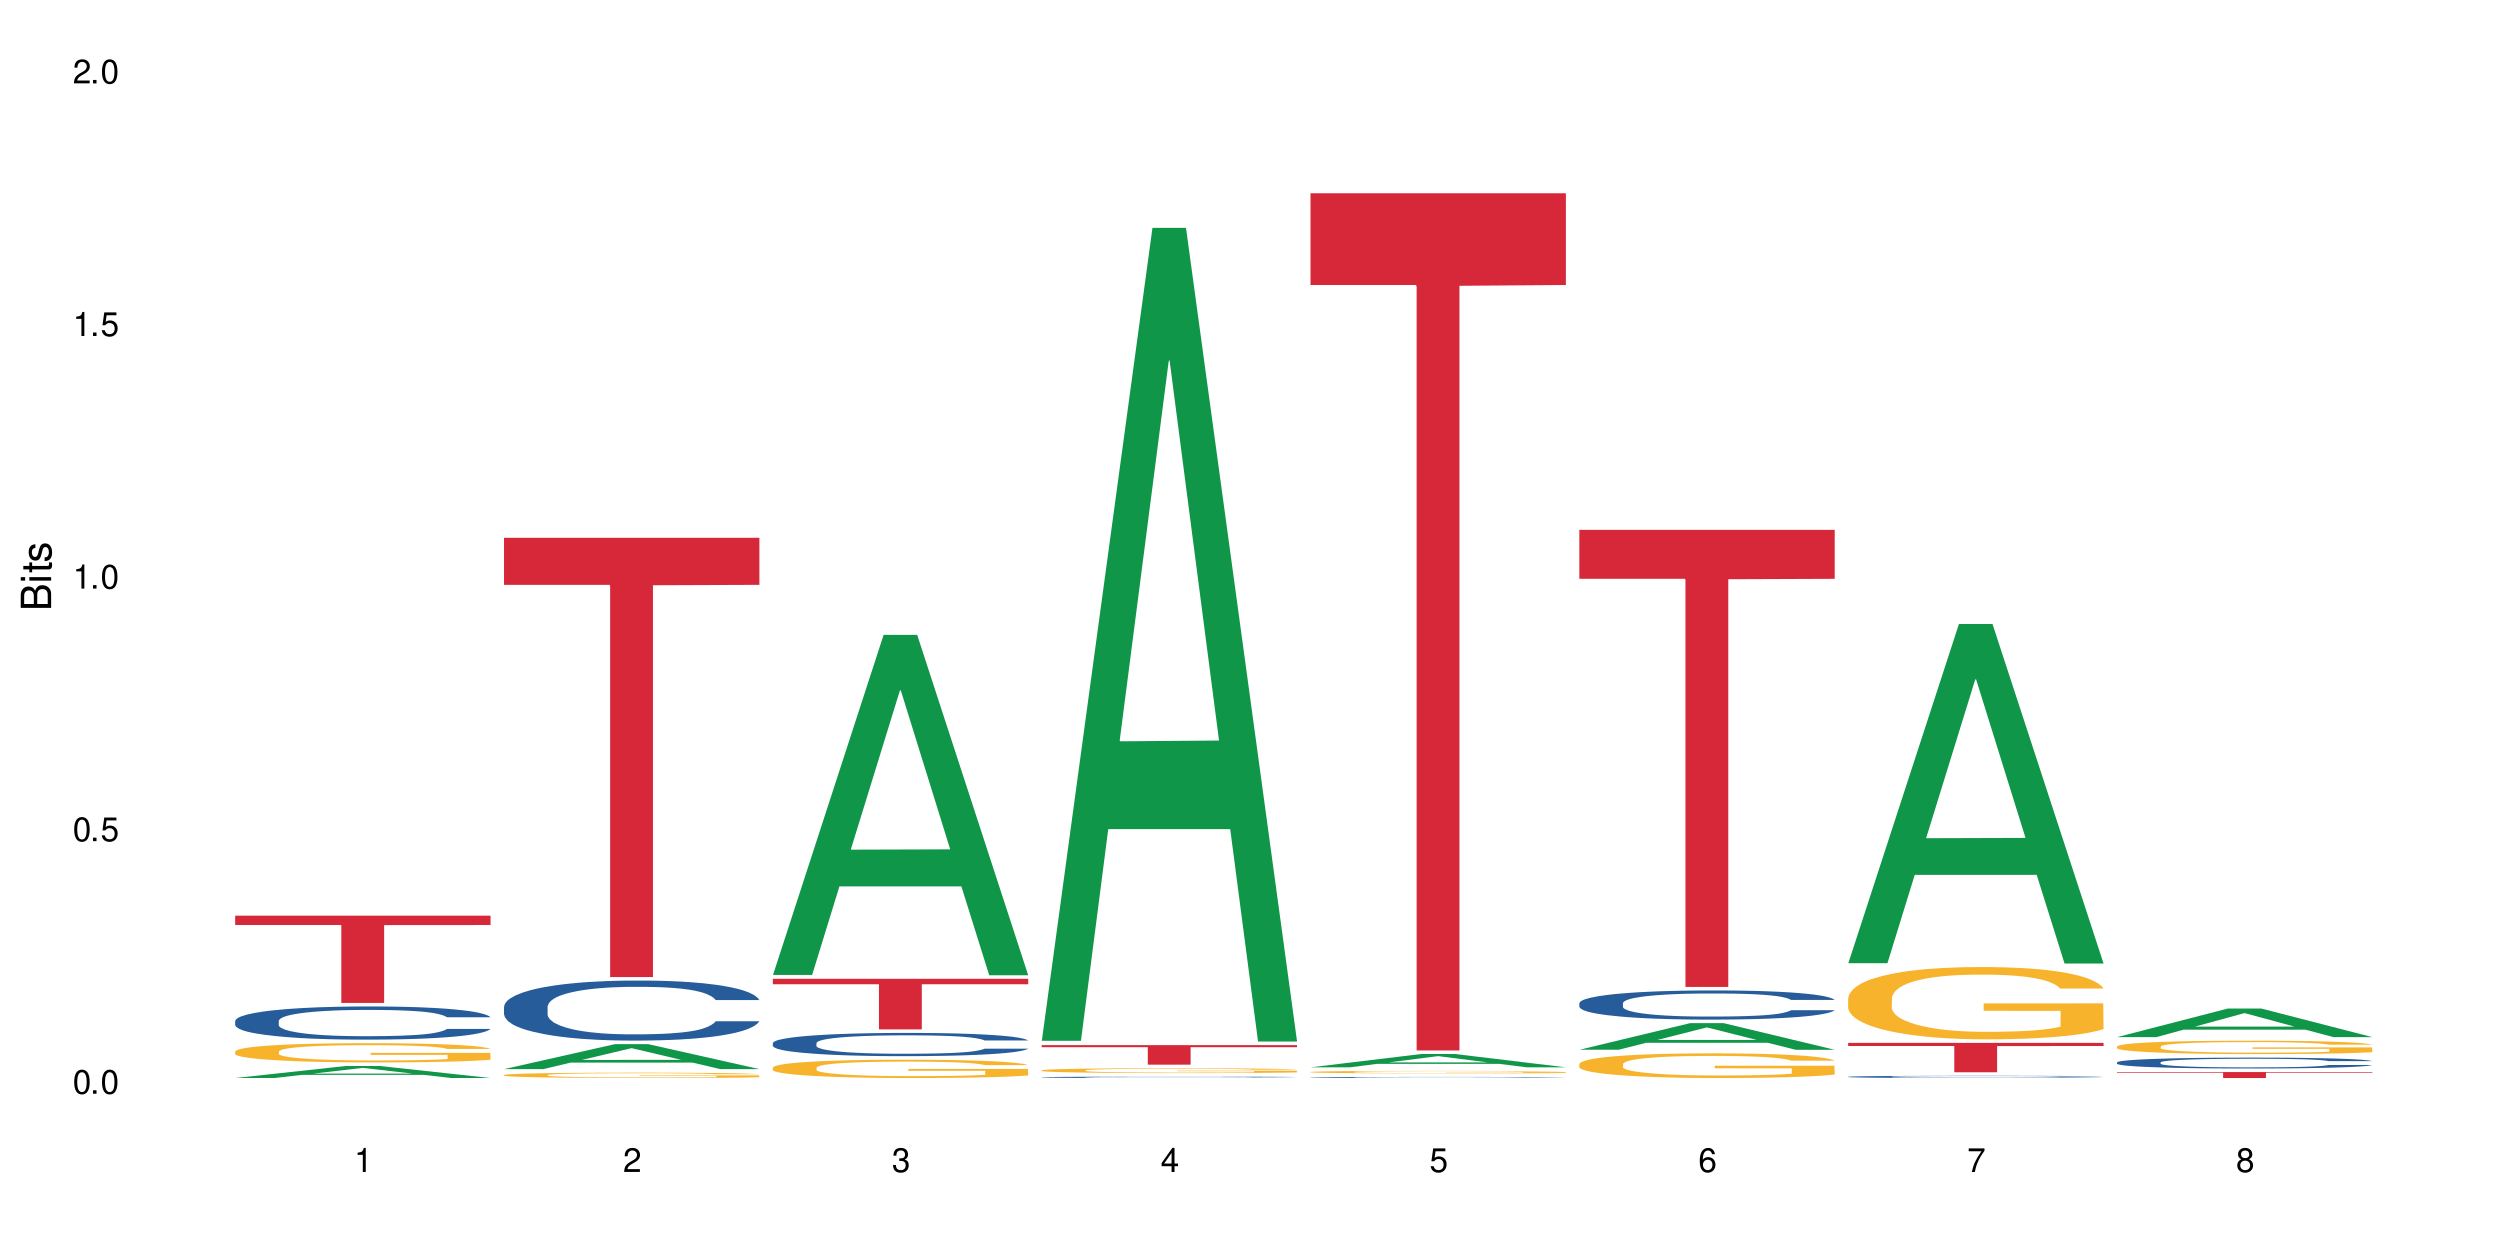 <?xml version="1.0" encoding="UTF-8"?>
<svg xmlns="http://www.w3.org/2000/svg" xmlns:xlink="http://www.w3.org/1999/xlink" width="720" height="360" viewBox="0 0 720 360">
<defs>
<g>
<g id="glyph-0-0">
</g>
<g id="glyph-0-1">
<path d="M 2.641 -6.938 C 2 -6.938 1.422 -6.656 1.078 -6.172 C 0.641 -5.562 0.406 -4.641 0.406 -3.359 C 0.406 -1.016 1.188 0.219 2.641 0.219 C 4.078 0.219 4.859 -1.016 4.859 -3.297 C 4.859 -4.641 4.656 -5.547 4.203 -6.172 C 3.844 -6.656 3.281 -6.938 2.641 -6.938 Z M 2.641 -6.188 C 3.547 -6.188 4 -5.25 4 -3.375 C 4 -1.406 3.562 -0.484 2.625 -0.484 C 1.734 -0.484 1.281 -1.438 1.281 -3.344 C 1.281 -5.25 1.734 -6.188 2.641 -6.188 Z M 2.641 -6.188 "/>
</g>
<g id="glyph-0-2">
<path d="M 1.828 -1 L 0.828 -1 L 0.828 0 L 1.828 0 Z M 1.828 -1 "/>
</g>
<g id="glyph-0-3">
<path d="M 4.562 -6.797 L 1.062 -6.797 L 0.547 -3.094 L 1.328 -3.094 C 1.719 -3.562 2.047 -3.734 2.578 -3.734 C 3.484 -3.734 4.062 -3.109 4.062 -2.094 C 4.062 -1.125 3.484 -0.531 2.578 -0.531 C 1.828 -0.531 1.375 -0.906 1.188 -1.672 L 0.328 -1.672 C 0.453 -1.109 0.547 -0.844 0.75 -0.594 C 1.125 -0.078 1.828 0.219 2.594 0.219 C 3.969 0.219 4.922 -0.781 4.922 -2.219 C 4.922 -3.562 4.031 -4.484 2.719 -4.484 C 2.25 -4.484 1.859 -4.359 1.469 -4.062 L 1.734 -5.969 L 4.562 -5.969 Z M 4.562 -6.797 "/>
</g>
<g id="glyph-0-4">
<path d="M 2.484 -4.938 L 2.484 0 L 3.328 0 L 3.328 -6.938 L 2.766 -6.938 C 2.469 -5.875 2.281 -5.734 0.984 -5.562 L 0.984 -4.938 Z M 2.484 -4.938 "/>
</g>
<g id="glyph-0-5">
<path d="M 4.859 -0.828 L 1.281 -0.828 C 1.359 -1.406 1.672 -1.781 2.5 -2.281 L 3.469 -2.828 C 4.406 -3.344 4.906 -4.062 4.906 -4.906 C 4.906 -5.484 4.672 -6.031 4.266 -6.406 C 3.859 -6.766 3.375 -6.938 2.719 -6.938 C 1.859 -6.938 1.219 -6.625 0.844 -6.031 C 0.609 -5.672 0.5 -5.234 0.484 -4.531 L 1.328 -4.531 C 1.359 -5.016 1.406 -5.281 1.531 -5.516 C 1.75 -5.938 2.188 -6.203 2.703 -6.203 C 3.469 -6.203 4.031 -5.641 4.031 -4.891 C 4.031 -4.344 3.719 -3.859 3.125 -3.516 L 2.234 -3 C 0.812 -2.172 0.406 -1.531 0.328 -0.016 L 4.859 -0.016 Z M 4.859 -0.828 "/>
</g>
<g id="glyph-0-6">
<path d="M 2.125 -3.188 L 2.578 -3.188 C 3.5 -3.188 3.984 -2.766 3.984 -1.922 C 3.984 -1.062 3.469 -0.531 2.594 -0.531 C 1.656 -0.531 1.203 -1 1.156 -2.016 L 0.312 -2.016 C 0.344 -1.453 0.438 -1.094 0.609 -0.781 C 0.953 -0.109 1.625 0.219 2.547 0.219 C 3.953 0.219 4.859 -0.625 4.859 -1.938 C 4.859 -2.828 4.516 -3.297 3.703 -3.594 C 4.344 -3.844 4.656 -4.328 4.656 -5.031 C 4.656 -6.219 3.875 -6.938 2.578 -6.938 C 1.203 -6.938 0.484 -6.172 0.453 -4.703 L 1.297 -4.703 C 1.312 -5.125 1.344 -5.359 1.453 -5.578 C 1.641 -5.969 2.062 -6.203 2.594 -6.203 C 3.344 -6.203 3.797 -5.75 3.797 -5 C 3.797 -4.516 3.609 -4.219 3.25 -4.047 C 3.016 -3.953 2.703 -3.922 2.125 -3.906 Z M 2.125 -3.188 "/>
</g>
<g id="glyph-0-7">
<path d="M 3.141 -1.672 L 3.141 0 L 3.984 0 L 3.984 -1.672 L 4.984 -1.672 L 4.984 -2.438 L 3.984 -2.438 L 3.984 -6.938 L 3.359 -6.938 L 0.266 -2.578 L 0.266 -1.672 Z M 3.141 -2.438 L 1 -2.438 L 3.141 -5.5 Z M 3.141 -2.438 "/>
</g>
<g id="glyph-0-8">
<path d="M 4.781 -5.125 C 4.609 -6.266 3.891 -6.938 2.844 -6.938 C 2.094 -6.938 1.422 -6.578 1.031 -5.953 C 0.594 -5.266 0.406 -4.422 0.406 -3.172 C 0.406 -2 0.578 -1.25 0.984 -0.641 C 1.359 -0.078 1.953 0.219 2.703 0.219 C 3.984 0.219 4.922 -0.75 4.922 -2.094 C 4.922 -3.375 4.062 -4.281 2.844 -4.281 C 2.172 -4.281 1.641 -4.031 1.281 -3.516 C 1.281 -5.234 1.828 -6.188 2.797 -6.188 C 3.391 -6.188 3.797 -5.797 3.938 -5.125 Z M 2.734 -3.531 C 3.547 -3.531 4.062 -2.953 4.062 -2.031 C 4.062 -1.156 3.484 -0.531 2.703 -0.531 C 1.922 -0.531 1.328 -1.188 1.328 -2.078 C 1.328 -2.938 1.906 -3.531 2.734 -3.531 Z M 2.734 -3.531 "/>
</g>
<g id="glyph-0-9">
<path d="M 4.984 -6.797 L 0.438 -6.797 L 0.438 -5.969 L 4.109 -5.969 C 2.5 -3.656 1.828 -2.234 1.328 0 L 2.219 0 C 2.594 -2.172 3.453 -4.047 4.984 -6.094 Z M 4.984 -6.797 "/>
</g>
<g id="glyph-0-10">
<path d="M 3.75 -3.656 C 4.469 -4.094 4.688 -4.438 4.688 -5.078 C 4.688 -6.172 3.844 -6.938 2.641 -6.938 C 1.438 -6.938 0.594 -6.172 0.594 -5.094 C 0.594 -4.438 0.812 -4.094 1.516 -3.656 C 0.734 -3.266 0.359 -2.703 0.359 -1.922 C 0.359 -0.656 1.281 0.219 2.641 0.219 C 3.984 0.219 4.922 -0.656 4.922 -1.922 C 4.922 -2.703 4.531 -3.266 3.75 -3.656 Z M 2.641 -6.188 C 3.359 -6.188 3.812 -5.75 3.812 -5.062 C 3.812 -4.406 3.344 -3.984 2.641 -3.984 C 1.922 -3.984 1.453 -4.406 1.453 -5.078 C 1.453 -5.75 1.922 -6.188 2.641 -6.188 Z M 2.641 -3.266 C 3.484 -3.266 4.062 -2.719 4.062 -1.906 C 4.062 -1.078 3.484 -0.531 2.625 -0.531 C 1.797 -0.531 1.219 -1.094 1.219 -1.906 C 1.219 -2.719 1.781 -3.266 2.641 -3.266 Z M 2.641 -3.266 "/>
</g>
<g id="glyph-1-0">
</g>
<g id="glyph-1-1">
<path d="M 0 -0.953 L 0 -4.891 C 0 -5.719 -0.234 -6.344 -0.734 -6.797 C -1.188 -7.234 -1.812 -7.469 -2.5 -7.469 C -3.547 -7.469 -4.188 -7 -4.625 -5.875 C -4.984 -6.688 -5.625 -7.094 -6.531 -7.094 C -7.172 -7.094 -7.734 -6.859 -8.141 -6.391 C -8.562 -5.922 -8.75 -5.344 -8.75 -4.5 L -8.75 -0.953 Z M -4.984 -2.062 L -7.766 -2.062 L -7.766 -4.219 C -7.766 -4.844 -7.688 -5.203 -7.453 -5.5 C -7.219 -5.812 -6.859 -5.969 -6.375 -5.969 C -5.891 -5.969 -5.531 -5.812 -5.297 -5.5 C -5.062 -5.203 -4.984 -4.844 -4.984 -4.219 Z M -0.984 -2.062 L -4 -2.062 L -4 -4.781 C -4 -5.766 -3.438 -6.359 -2.484 -6.359 C -1.547 -6.359 -0.984 -5.766 -0.984 -4.781 Z M -0.984 -2.062 "/>
</g>
<g id="glyph-1-2">
<path d="M -6.281 -1.797 L -6.281 -0.797 L 0 -0.797 L 0 -1.797 Z M -8.75 -1.797 L -8.75 -0.797 L -7.484 -0.797 L -7.484 -1.797 Z M -8.75 -1.797 "/>
</g>
<g id="glyph-1-3">
<path d="M -6.281 -3.047 L -6.281 -2.016 L -8.016 -2.016 L -8.016 -1.016 L -6.281 -1.016 L -6.281 -0.172 L -5.469 -0.172 L -5.469 -1.016 L -0.719 -1.016 C -0.078 -1.016 0.281 -1.453 0.281 -2.234 C 0.281 -2.5 0.25 -2.719 0.188 -3.047 L -0.641 -3.047 C -0.609 -2.906 -0.594 -2.766 -0.594 -2.562 C -0.594 -2.141 -0.719 -2.016 -1.156 -2.016 L -5.469 -2.016 L -5.469 -3.047 Z M -6.281 -3.047 "/>
</g>
<g id="glyph-1-4">
<path d="M -4.531 -5.25 C -5.766 -5.25 -6.469 -4.422 -6.469 -2.969 C -6.469 -1.516 -5.719 -0.562 -4.547 -0.562 C -3.562 -0.562 -3.094 -1.062 -2.734 -2.562 L -2.516 -3.484 C -2.344 -4.188 -2.094 -4.469 -1.641 -4.469 C -1.047 -4.469 -0.641 -3.875 -0.641 -3 C -0.641 -2.453 -0.797 -2 -1.062 -1.75 C -1.25 -1.594 -1.422 -1.531 -1.875 -1.469 L -1.875 -0.406 C -0.422 -0.453 0.281 -1.266 0.281 -2.922 C 0.281 -4.5 -0.5 -5.516 -1.719 -5.516 C -2.656 -5.516 -3.172 -4.984 -3.469 -3.734 L -3.703 -2.766 C -3.891 -1.953 -4.156 -1.609 -4.594 -1.609 C -5.188 -1.609 -5.547 -2.125 -5.547 -2.938 C -5.547 -3.75 -5.203 -4.172 -4.531 -4.203 Z M -4.531 -5.25 "/>
</g>
</g>
</defs>
<rect x="-72" y="-36" width="864" height="432" fill="rgb(100%, 100%, 100%)" fill-opacity="1"/>
<path fill-rule="nonzero" fill="rgb(6.275%, 58.824%, 28.235%)" fill-opacity="1" d="M 67.73 310.469 L 67.809 310.465 L 99.637 307.004 L 109.301 307.004 L 141.281 310.473 L 130.047 310.473 L 122.031 309.566 L 86.906 309.566 L 79.047 310.469 L 67.73 310.469 L 90.285 309.191 L 118.809 309.191 L 104.586 307.57 L 104.43 307.57 L 104.27 307.578 L 90.207 309.191 L 90.285 309.191 Z M 67.73 310.469 "/>
<path fill-rule="nonzero" fill="rgb(14.51%, 36.078%, 60%)" fill-opacity="1" d="M 67.73 294.02 L 67.82 294.012 L 67.82 293.805 L 68.09 293.473 L 68.719 293.051 L 69.344 292.766 L 70.961 292.25 L 73.203 291.754 L 75.535 291.367 L 77.238 291.141 L 78.766 290.969 L 82.262 290.645 L 84.504 290.48 L 86.926 290.332 L 89.887 290.184 L 92.039 290.094 L 96.883 289.957 L 100.469 289.895 L 103.25 289.867 L 109.262 289.867 L 112.848 289.902 L 115.449 289.945 L 118.32 290.016 L 120.742 290.094 L 124.957 290.285 L 128.727 290.531 L 130.43 290.672 L 133.121 290.941 L 135.184 291.203 L 136.617 291.43 L 138.234 291.754 L 139.668 292.145 L 140.746 292.59 L 141.281 292.965 L 128.727 292.965 L 128.098 292.617 L 127.379 292.348 L 126.035 291.988 L 124.688 291.734 L 122.805 291.48 L 121.102 291.316 L 118.77 291.152 L 116.707 291.047 L 114.555 290.969 L 112.488 290.914 L 108.543 290.863 L 103.969 290.863 L 102.266 290.879 L 98.766 290.949 L 96.883 291.012 L 94.191 291.133 L 92.309 291.246 L 90.066 291.422 L 88.539 291.57 L 86.656 291.797 L 85.312 291.996 L 83.785 292.285 L 82.891 292.504 L 82.082 292.746 L 81.363 293.035 L 80.828 293.34 L 80.469 293.664 L 80.289 293.977 L 80.289 295.328 L 80.469 295.645 L 80.918 296.012 L 82.082 296.543 L 83.785 297.004 L 85.762 297.371 L 87.645 297.633 L 88.719 297.754 L 90.156 297.895 L 92.398 298.07 L 95.629 298.242 L 97.512 298.312 L 100.383 298.383 L 103.34 298.418 L 107.289 298.418 L 110.785 298.383 L 113.117 298.34 L 115.539 298.27 L 118.859 298.121 L 120.922 297.98 L 122.715 297.816 L 124.062 297.652 L 124.957 297.512 L 126.305 297.242 L 127.379 296.945 L 128.188 296.637 L 128.727 296.34 L 141.281 296.34 L 140.746 296.691 L 139.938 297.031 L 139.129 297.285 L 137.875 297.59 L 136.441 297.859 L 134.375 298.164 L 132.672 298.367 L 130.43 298.582 L 128.367 298.75 L 126.125 298.898 L 122.805 299.074 L 120.652 299.16 L 118.32 299.238 L 115.539 299.309 L 112.043 299.371 L 108.273 299.402 L 104.777 299.414 L 101.008 299.395 L 98.227 299.359 L 94.551 299.281 L 89.977 299.125 L 86.656 298.961 L 84.055 298.793 L 81.812 298.617 L 79.301 298.383 L 76.074 298 L 74.098 297.703 L 72.754 297.457 L 71.23 297.117 L 70.152 296.812 L 68.898 296.324 L 68 295.703 L 67.73 295.227 Z M 67.73 294.02 "/>
<path fill-rule="nonzero" fill="rgb(96.863%, 70.196%, 16.863%)" fill-opacity="1" d="M 67.73 302.812 L 67.82 302.805 L 67.82 302.703 L 68.18 302.477 L 69.078 302.164 L 70.242 301.906 L 71.5 301.703 L 72.305 301.598 L 73.652 301.445 L 74.816 301.332 L 77.777 301.105 L 81.543 300.891 L 83.609 300.801 L 85.941 300.715 L 89.258 300.617 L 90.785 300.582 L 95.449 300.504 L 100.738 300.453 L 106.57 300.438 L 109.262 300.441 L 112.938 300.461 L 117.961 300.516 L 120.832 300.566 L 123.074 300.617 L 125.406 300.684 L 128.277 300.785 L 130.969 300.906 L 133.121 301.027 L 135.273 301.18 L 137.066 301.344 L 138.594 301.52 L 139.938 301.734 L 140.746 301.91 L 141.281 302.086 L 128.816 302.086 L 128.098 301.91 L 127.289 301.773 L 125.945 301.605 L 124.598 301.484 L 123.254 301.387 L 120.742 301.258 L 118.59 301.176 L 115.898 301.105 L 113.297 301.059 L 110.336 301.027 L 108.543 301.02 L 103.789 301.02 L 99.484 301.055 L 96.973 301.094 L 95.18 301.137 L 92.668 301.211 L 91.141 301.273 L 90.246 301.312 L 87.555 301.469 L 85.762 301.609 L 84.773 301.707 L 83.52 301.859 L 82.621 301.996 L 81.633 302.199 L 81.098 302.352 L 80.379 302.695 L 80.289 303.605 L 80.559 303.801 L 81.098 304.008 L 81.812 304.188 L 82.891 304.383 L 83.965 304.527 L 85.852 304.727 L 87.465 304.855 L 88.719 304.945 L 91.141 305.082 L 92.129 305.125 L 94.461 305.219 L 96.883 305.289 L 99.844 305.348 L 102.086 305.379 L 105.672 305.406 L 110.246 305.406 L 115.629 305.375 L 119.039 305.332 L 121.371 305.293 L 122.895 305.258 L 124.777 305.203 L 126.125 305.152 L 127.379 305.094 L 128.906 305.008 L 128.906 303.801 L 106.75 303.793 L 106.75 303.227 L 141.195 303.223 L 141.281 305.203 L 139.398 305.34 L 137.066 305.469 L 134.824 305.57 L 132.492 305.656 L 129.176 305.754 L 126.484 305.816 L 122.355 305.887 L 118.59 305.93 L 114.645 305.961 L 111.145 305.977 L 107.02 305.98 L 103.34 305.973 L 99.395 305.941 L 96.254 305.902 L 93.383 305.852 L 90.516 305.785 L 86.926 305.68 L 84.594 305.59 L 82.172 305.484 L 79.75 305.359 L 77.598 305.223 L 76.164 305.117 L 74.727 304.996 L 73.203 304.844 L 71.766 304.672 L 70.691 304.512 L 69.703 304.336 L 68.988 304.168 L 68.27 303.941 L 67.91 303.758 L 67.73 303.602 Z M 67.73 302.812 "/>
<path fill-rule="nonzero" fill="rgb(83.922%, 15.686%, 22.353%)" fill-opacity="1" d="M 67.73 263.719 L 141.281 263.719 L 141.281 266.406 L 110.629 266.43 L 110.629 288.844 L 98.297 288.844 L 98.297 266.453 L 98.117 266.406 L 67.73 266.406 Z M 67.73 263.719 "/>
<path fill-rule="nonzero" fill="rgb(6.275%, 58.824%, 28.235%)" fill-opacity="1" d="M 145.156 307.902 L 145.234 307.895 L 177.059 300.719 L 186.723 300.719 L 218.707 307.91 L 207.469 307.91 L 199.453 306.031 L 164.328 306.031 L 156.469 307.902 L 145.156 307.902 L 167.707 305.254 L 196.23 305.246 L 182.008 301.891 L 181.852 301.887 L 181.695 301.906 L 167.629 305.246 L 167.707 305.254 Z M 145.156 307.902 "/>
<path fill-rule="nonzero" fill="rgb(14.51%, 36.078%, 60%)" fill-opacity="1" d="M 145.156 289.93 L 145.242 289.914 L 145.242 289.535 L 145.512 288.934 L 146.141 288.176 L 146.77 287.656 L 148.383 286.723 L 150.625 285.824 L 152.957 285.129 L 154.664 284.719 L 156.188 284.402 L 159.684 283.816 L 161.93 283.516 L 164.352 283.25 L 167.309 282.98 L 169.461 282.82 L 174.305 282.57 L 177.895 282.457 L 180.676 282.41 L 186.684 282.41 L 190.273 282.473 L 192.875 282.555 L 195.742 282.68 L 198.164 282.82 L 202.383 283.168 L 206.148 283.613 L 207.852 283.863 L 210.543 284.355 L 212.605 284.828 L 214.043 285.238 L 215.656 285.824 L 217.094 286.535 L 218.168 287.34 L 218.707 288.02 L 206.148 288.02 L 205.52 287.387 L 204.805 286.898 L 203.457 286.25 L 202.113 285.793 L 200.23 285.332 L 198.523 285.035 L 196.191 284.734 L 194.129 284.543 L 191.977 284.402 L 189.914 284.309 L 185.969 284.211 L 181.391 284.211 L 179.688 284.242 L 176.191 284.371 L 174.305 284.48 L 171.613 284.703 L 169.73 284.906 L 167.488 285.223 L 165.965 285.492 L 164.082 285.902 L 162.734 286.266 L 161.211 286.785 L 160.312 287.184 L 159.508 287.625 L 158.789 288.145 L 158.25 288.699 L 157.891 289.281 L 157.711 289.852 L 157.711 292.301 L 157.891 292.867 L 158.34 293.531 L 159.508 294.496 L 161.211 295.332 L 163.184 295.996 L 165.066 296.473 L 166.145 296.691 L 167.578 296.945 L 169.82 297.262 L 173.051 297.578 L 174.934 297.703 L 177.805 297.828 L 180.766 297.895 L 184.711 297.895 L 188.211 297.828 L 190.543 297.75 L 192.965 297.625 L 196.281 297.355 L 198.344 297.102 L 200.141 296.801 L 201.484 296.504 L 202.383 296.25 L 203.727 295.762 L 204.805 295.223 L 205.609 294.672 L 206.148 294.133 L 218.707 294.133 L 218.168 294.766 L 217.359 295.379 L 216.555 295.84 L 215.297 296.391 L 213.863 296.883 L 211.801 297.434 L 210.094 297.797 L 207.852 298.191 L 205.789 298.492 L 203.547 298.762 L 200.23 299.078 L 198.074 299.234 L 195.742 299.379 L 192.965 299.504 L 189.465 299.613 L 185.699 299.68 L 182.199 299.695 L 178.434 299.66 L 175.652 299.598 L 171.973 299.457 L 167.398 299.172 L 164.082 298.871 L 161.48 298.57 L 159.238 298.258 L 156.727 297.828 L 153.496 297.133 L 151.523 296.598 L 150.176 296.156 L 148.652 295.539 L 147.574 294.984 L 146.32 294.102 L 145.422 292.98 L 145.156 292.109 Z M 145.156 289.93 "/>
<path fill-rule="nonzero" fill="rgb(96.863%, 70.196%, 16.863%)" fill-opacity="1" d="M 145.156 309.594 L 145.242 309.59 L 145.242 309.562 L 145.602 309.5 L 146.5 309.41 L 147.664 309.34 L 148.922 309.285 L 149.73 309.254 L 151.074 309.211 L 152.242 309.18 L 155.199 309.117 L 158.969 309.059 L 161.031 309.031 L 163.363 309.008 L 166.684 308.984 L 168.207 308.973 L 172.871 308.949 L 178.164 308.938 L 183.992 308.934 L 186.684 308.934 L 190.363 308.938 L 195.387 308.953 L 198.254 308.969 L 200.496 308.984 L 202.828 309 L 205.699 309.027 L 208.391 309.062 L 210.543 309.098 L 212.695 309.141 L 214.492 309.184 L 216.016 309.234 L 217.359 309.293 L 218.168 309.34 L 218.707 309.391 L 206.238 309.391 L 205.52 309.34 L 204.715 309.305 L 203.367 309.258 L 202.023 309.223 L 200.676 309.195 L 198.164 309.16 L 196.012 309.137 L 193.32 309.117 L 190.723 309.105 L 187.762 309.098 L 185.969 309.094 L 181.211 309.094 L 176.906 309.102 L 174.395 309.113 L 172.602 309.125 L 170.09 309.148 L 168.566 309.164 L 167.668 309.176 L 164.977 309.219 L 163.184 309.258 L 162.195 309.285 L 160.941 309.328 L 160.043 309.367 L 159.059 309.422 L 158.52 309.465 L 157.801 309.559 L 157.711 309.812 L 157.98 309.867 L 158.52 309.926 L 159.238 309.977 L 160.312 310.027 L 161.391 310.07 L 163.273 310.125 L 164.887 310.16 L 166.145 310.184 L 168.566 310.223 L 169.551 310.234 L 171.883 310.262 L 174.305 310.281 L 177.266 310.297 L 179.508 310.305 L 183.098 310.312 L 187.672 310.312 L 193.055 310.305 L 196.461 310.293 L 198.793 310.281 L 200.32 310.273 L 202.203 310.258 L 203.547 310.242 L 204.805 310.227 L 206.328 310.203 L 206.328 309.867 L 184.172 309.863 L 184.172 309.707 L 218.617 309.707 L 218.707 310.258 L 216.824 310.293 L 214.492 310.332 L 212.25 310.359 L 209.918 310.383 L 206.598 310.41 L 203.906 310.426 L 199.781 310.445 L 196.012 310.457 L 192.066 310.469 L 188.566 310.473 L 184.441 310.473 L 180.766 310.469 L 176.816 310.461 L 173.68 310.449 L 170.809 310.438 L 167.938 310.418 L 164.352 310.387 L 162.016 310.363 L 159.594 310.336 L 157.172 310.301 L 155.02 310.262 L 152.152 310.199 L 150.625 310.156 L 149.191 310.109 L 148.113 310.066 L 147.129 310.016 L 146.41 309.969 L 145.691 309.906 L 145.332 309.855 L 145.156 309.812 Z M 145.156 309.594 "/>
<path fill-rule="nonzero" fill="rgb(83.922%, 15.686%, 22.353%)" fill-opacity="1" d="M 145.156 154.895 L 218.707 154.895 L 218.707 168.434 L 188.051 168.555 L 188.051 281.387 L 175.719 281.387 L 175.719 168.672 L 175.539 168.434 L 145.156 168.434 Z M 145.156 154.895 "/>
<path fill-rule="nonzero" fill="rgb(6.275%, 58.824%, 28.235%)" fill-opacity="1" d="M 222.578 280.789 L 222.656 280.695 L 254.48 182.844 L 264.148 182.844 L 296.129 280.879 L 284.895 280.879 L 276.879 255.289 L 241.75 255.289 L 233.895 280.789 L 222.578 280.789 L 245.129 244.703 L 273.656 244.609 L 259.434 198.859 L 259.273 198.766 L 259.117 199.043 L 245.051 244.609 L 245.129 244.703 Z M 222.578 280.789 "/>
<path fill-rule="nonzero" fill="rgb(14.51%, 36.078%, 60%)" fill-opacity="1" d="M 222.578 300.395 L 222.668 300.391 L 222.668 300.242 L 222.938 300.012 L 223.562 299.715 L 224.191 299.516 L 225.809 299.156 L 228.051 298.805 L 230.383 298.535 L 232.086 298.379 L 233.609 298.254 L 237.109 298.031 L 239.352 297.914 L 241.773 297.809 L 244.734 297.707 L 246.887 297.645 L 251.73 297.547 L 255.316 297.504 L 258.098 297.484 L 264.109 297.484 L 267.695 297.512 L 270.297 297.539 L 273.168 297.59 L 275.59 297.645 L 279.805 297.777 L 283.57 297.949 L 285.277 298.047 L 287.969 298.238 L 290.031 298.422 L 291.465 298.578 L 293.082 298.805 L 294.516 299.082 L 295.59 299.395 L 296.129 299.656 L 283.57 299.656 L 282.945 299.41 L 282.227 299.223 L 280.883 298.973 L 279.535 298.793 L 277.652 298.617 L 275.949 298.5 L 273.617 298.383 L 271.551 298.312 L 269.398 298.254 L 267.336 298.219 L 263.391 298.184 L 258.816 298.184 L 257.109 298.195 L 253.613 298.242 L 251.73 298.285 L 249.039 298.371 L 247.156 298.453 L 244.914 298.574 L 243.387 298.676 L 241.504 298.836 L 240.16 298.977 L 238.633 299.18 L 237.738 299.332 L 236.93 299.504 L 236.211 299.703 L 235.672 299.918 L 235.316 300.145 L 235.137 300.363 L 235.137 301.312 L 235.316 301.531 L 235.762 301.789 L 236.93 302.16 L 238.633 302.484 L 240.605 302.742 L 242.492 302.926 L 243.566 303.012 L 245.004 303.109 L 247.246 303.23 L 250.473 303.352 L 252.355 303.402 L 255.227 303.449 L 258.188 303.477 L 262.133 303.477 L 265.633 303.449 L 267.965 303.422 L 270.387 303.371 L 273.707 303.27 L 275.77 303.168 L 277.562 303.055 L 278.906 302.938 L 279.805 302.84 L 281.148 302.648 L 282.227 302.441 L 283.035 302.23 L 283.57 302.02 L 296.129 302.02 L 295.59 302.266 L 294.785 302.504 L 293.977 302.68 L 292.723 302.895 L 291.285 303.086 L 289.223 303.297 L 287.52 303.438 L 285.277 303.59 L 283.215 303.707 L 280.973 303.812 L 277.652 303.934 L 275.5 303.996 L 273.168 304.051 L 270.387 304.098 L 266.887 304.141 L 263.121 304.168 L 259.621 304.172 L 255.855 304.16 L 253.074 304.137 L 249.398 304.082 L 244.824 303.969 L 241.504 303.855 L 238.902 303.738 L 236.66 303.617 L 234.148 303.449 L 230.918 303.184 L 228.945 302.973 L 227.602 302.805 L 226.074 302.566 L 225 302.352 L 223.742 302.008 L 222.848 301.574 L 222.578 301.238 Z M 222.578 300.395 "/>
<path fill-rule="nonzero" fill="rgb(96.863%, 70.196%, 16.863%)" fill-opacity="1" d="M 222.578 307.457 L 222.668 307.449 L 222.668 307.355 L 223.027 307.137 L 223.922 306.84 L 225.09 306.594 L 226.344 306.402 L 227.152 306.301 L 228.496 306.156 L 229.664 306.047 L 232.625 305.832 L 236.391 305.629 L 238.453 305.543 L 240.785 305.461 L 244.105 305.367 L 245.629 305.336 L 250.293 305.258 L 255.586 305.211 L 261.418 305.195 L 264.109 305.199 L 267.785 305.219 L 272.809 305.273 L 275.68 305.32 L 277.922 305.367 L 280.254 305.434 L 283.125 305.527 L 285.816 305.645 L 287.969 305.758 L 290.121 305.902 L 291.914 306.059 L 293.438 306.227 L 294.785 306.43 L 295.59 306.598 L 296.129 306.766 L 283.66 306.766 L 282.945 306.598 L 282.137 306.469 L 280.793 306.309 L 279.445 306.191 L 278.102 306.102 L 275.59 305.977 L 273.438 305.898 L 270.746 305.832 L 268.145 305.789 L 265.184 305.758 L 263.391 305.75 L 258.637 305.75 L 254.332 305.785 L 251.82 305.82 L 250.023 305.859 L 247.512 305.934 L 245.988 305.992 L 245.094 306.031 L 242.402 306.18 L 240.605 306.312 L 239.621 306.406 L 238.363 306.551 L 237.469 306.68 L 236.48 306.871 L 235.941 307.016 L 235.227 307.344 L 235.137 308.211 L 235.406 308.395 L 235.941 308.594 L 236.66 308.766 L 237.738 308.949 L 238.812 309.09 L 240.695 309.277 L 242.312 309.402 L 243.566 309.484 L 245.988 309.613 L 246.977 309.66 L 249.309 309.746 L 251.73 309.812 L 254.691 309.871 L 256.934 309.898 L 260.52 309.922 L 265.094 309.922 L 270.477 309.895 L 273.887 309.855 L 276.219 309.816 L 277.742 309.785 L 279.625 309.73 L 280.973 309.684 L 282.227 309.629 L 283.75 309.547 L 283.75 308.395 L 261.598 308.391 L 261.598 307.852 L 296.039 307.848 L 296.129 309.73 L 294.246 309.859 L 291.914 309.984 L 289.672 310.082 L 287.34 310.164 L 284.02 310.258 L 281.328 310.312 L 277.203 310.383 L 273.438 310.426 L 269.488 310.453 L 265.992 310.469 L 261.867 310.473 L 258.188 310.465 L 254.242 310.434 L 251.102 310.395 L 248.23 310.348 L 245.359 310.285 L 241.773 310.184 L 239.441 310.102 L 237.02 310 L 234.598 309.879 L 232.445 309.75 L 231.008 309.648 L 229.574 309.531 L 228.051 309.387 L 226.613 309.227 L 225.539 309.074 L 224.551 308.906 L 223.832 308.746 L 223.117 308.531 L 222.758 308.355 L 222.578 308.207 Z M 222.578 307.457 "/>
<path fill-rule="nonzero" fill="rgb(83.922%, 15.686%, 22.353%)" fill-opacity="1" d="M 222.578 281.902 L 296.129 281.902 L 296.129 283.461 L 265.477 283.477 L 265.477 296.461 L 253.141 296.461 L 253.141 283.488 L 252.965 283.461 L 222.578 283.461 Z M 222.578 281.902 "/>
<path fill-rule="nonzero" fill="rgb(6.275%, 58.824%, 28.235%)" fill-opacity="1" d="M 300 299.746 L 300.078 299.527 L 331.906 65.633 L 341.57 65.633 L 373.555 299.969 L 362.316 299.969 L 354.301 238.797 L 319.176 238.797 L 311.316 299.746 L 300 299.746 L 322.555 213.496 L 351.078 213.273 L 336.855 103.918 L 336.699 103.699 L 336.543 104.359 L 322.477 213.273 L 322.555 213.496 Z M 300 299.746 "/>
<path fill-rule="nonzero" fill="rgb(14.51%, 36.078%, 60%)" fill-opacity="1" d="M 300 310.246 L 300.09 310.246 L 300.09 310.238 L 300.359 310.223 L 300.988 310.207 L 301.617 310.195 L 303.23 310.172 L 305.473 310.152 L 307.805 310.137 L 309.508 310.125 L 311.035 310.117 L 314.531 310.105 L 316.773 310.098 L 319.195 310.094 L 322.156 310.086 L 324.309 310.082 L 329.152 310.074 L 347.719 310.074 L 350.59 310.078 L 353.012 310.082 L 357.227 310.09 L 360.996 310.102 L 362.699 310.105 L 365.391 310.117 L 367.453 310.129 L 368.891 310.137 L 370.504 310.152 L 371.938 310.168 L 373.016 310.188 L 373.555 310.203 L 360.996 310.203 L 360.367 310.188 L 359.648 310.176 L 358.305 310.16 L 356.961 310.152 L 355.074 310.141 L 353.371 310.133 L 351.039 310.125 L 348.977 310.121 L 346.824 310.117 L 344.762 310.117 L 340.812 310.113 L 334.535 310.113 L 331.035 310.117 L 329.152 310.121 L 326.461 310.125 L 324.578 310.129 L 322.336 310.137 L 320.812 310.145 L 318.926 310.152 L 317.582 310.16 L 316.059 310.176 L 315.16 310.184 L 314.352 310.191 L 313.637 310.207 L 313.098 310.219 L 312.738 310.23 L 312.559 310.246 L 312.559 310.301 L 312.738 310.316 L 313.188 310.332 L 314.352 310.352 L 316.059 310.371 L 318.031 310.387 L 319.914 310.398 L 320.992 310.402 L 322.426 310.41 L 324.668 310.418 L 327.898 310.426 L 329.781 310.426 L 332.652 310.43 L 345.387 310.43 L 347.809 310.426 L 351.129 310.418 L 353.191 310.414 L 354.984 310.406 L 356.332 310.398 L 357.227 310.395 L 358.574 310.383 L 359.648 310.371 L 360.457 310.355 L 360.996 310.344 L 373.555 310.344 L 373.016 310.359 L 372.207 310.371 L 371.402 310.383 L 370.145 310.395 L 368.711 310.406 L 366.645 310.422 L 364.941 310.43 L 362.699 310.438 L 360.637 310.445 L 358.395 310.453 L 355.074 310.457 L 352.922 310.461 L 350.59 310.465 L 347.809 310.469 L 344.312 310.473 L 330.5 310.473 L 326.82 310.469 L 322.246 310.461 L 318.926 310.453 L 316.324 310.445 L 314.082 310.441 L 311.57 310.43 L 308.344 310.414 L 306.371 310.402 L 305.023 310.391 L 303.5 310.375 L 302.422 310.363 L 301.168 310.344 L 300.27 310.316 L 300 310.297 Z M 300 310.246 "/>
<path fill-rule="nonzero" fill="rgb(96.863%, 70.196%, 16.863%)" fill-opacity="1" d="M 300 308.25 L 300.09 308.246 L 300.09 308.223 L 300.449 308.164 L 301.348 308.086 L 302.512 308.02 L 303.77 307.969 L 304.574 307.941 L 305.922 307.902 L 307.086 307.875 L 310.047 307.816 L 313.816 307.762 L 315.879 307.738 L 318.211 307.719 L 321.527 307.695 L 323.055 307.684 L 327.719 307.664 L 333.012 307.652 L 338.84 307.648 L 341.531 307.648 L 345.207 307.656 L 350.23 307.668 L 353.102 307.68 L 355.344 307.695 L 357.676 307.711 L 360.547 307.738 L 363.238 307.766 L 365.391 307.797 L 367.543 307.836 L 369.336 307.879 L 370.863 307.922 L 372.207 307.977 L 373.016 308.02 L 373.555 308.066 L 361.086 308.066 L 360.367 308.02 L 359.559 307.984 L 358.215 307.945 L 356.871 307.914 L 355.523 307.887 L 353.012 307.855 L 350.859 307.836 L 348.168 307.816 L 345.566 307.805 L 342.609 307.797 L 336.059 307.797 L 331.754 307.805 L 329.242 307.812 L 327.449 307.824 L 324.938 307.844 L 323.414 307.859 L 322.516 307.871 L 319.824 307.91 L 318.031 307.945 L 317.043 307.969 L 315.789 308.008 L 314.891 308.043 L 313.902 308.094 L 313.367 308.133 L 312.648 308.219 L 312.559 308.449 L 312.828 308.496 L 313.367 308.551 L 314.082 308.598 L 315.16 308.645 L 316.234 308.684 L 318.121 308.73 L 319.734 308.766 L 320.992 308.785 L 323.414 308.82 L 324.398 308.832 L 326.73 308.855 L 329.152 308.875 L 332.113 308.891 L 334.355 308.898 L 337.941 308.902 L 342.52 308.902 L 347.898 308.895 L 351.309 308.887 L 353.641 308.875 L 355.164 308.867 L 357.047 308.852 L 358.395 308.84 L 359.648 308.824 L 361.176 308.805 L 361.176 308.496 L 339.02 308.496 L 339.02 308.352 L 373.465 308.352 L 373.555 308.852 L 371.668 308.887 L 369.336 308.918 L 367.094 308.945 L 364.762 308.969 L 361.445 308.992 L 358.754 309.008 L 354.629 309.023 L 350.859 309.035 L 346.914 309.043 L 343.414 309.047 L 339.289 309.051 L 335.609 309.047 L 331.664 309.039 L 328.523 309.027 L 325.656 309.016 L 322.785 309 L 319.195 308.973 L 316.863 308.949 L 314.441 308.922 L 312.02 308.891 L 309.867 308.855 L 308.434 308.832 L 306.996 308.801 L 305.473 308.762 L 304.039 308.719 L 302.961 308.68 L 301.973 308.633 L 301.258 308.59 L 300.539 308.535 L 300.18 308.488 L 300 308.449 Z M 300 308.25 "/>
<path fill-rule="nonzero" fill="rgb(83.922%, 15.686%, 22.353%)" fill-opacity="1" d="M 300 300.992 L 373.555 300.992 L 373.555 301.594 L 342.898 301.598 L 342.898 306.625 L 330.566 306.625 L 330.566 301.605 L 330.387 301.594 L 300 301.594 Z M 300 300.992 "/>
<path fill-rule="nonzero" fill="rgb(6.275%, 58.824%, 28.235%)" fill-opacity="1" d="M 377.426 307.391 L 377.504 307.387 L 409.328 303.551 L 418.992 303.551 L 450.977 307.391 L 439.738 307.391 L 431.723 306.391 L 396.598 306.391 L 388.738 307.391 L 377.426 307.391 L 399.977 305.977 L 428.504 305.973 L 414.277 304.18 L 414.121 304.176 L 413.965 304.188 L 399.898 305.973 L 399.977 305.977 Z M 377.426 307.391 "/>
<path fill-rule="nonzero" fill="rgb(14.51%, 36.078%, 60%)" fill-opacity="1" d="M 377.426 310.297 L 377.516 310.297 L 377.516 310.289 L 377.781 310.277 L 378.41 310.262 L 379.039 310.254 L 380.652 310.238 L 382.895 310.223 L 385.227 310.207 L 386.934 310.199 L 388.457 310.195 L 391.957 310.184 L 394.199 310.18 L 396.621 310.176 L 399.578 310.168 L 401.734 310.168 L 406.574 310.16 L 425.145 310.16 L 428.016 310.164 L 430.438 310.168 L 434.652 310.172 L 438.418 310.18 L 440.125 310.184 L 442.812 310.195 L 444.879 310.203 L 446.312 310.211 L 447.926 310.223 L 449.363 310.234 L 450.438 310.25 L 450.977 310.262 L 438.418 310.262 L 437.789 310.25 L 437.074 310.242 L 435.727 310.23 L 434.383 310.219 L 432.5 310.211 L 430.793 310.207 L 428.461 310.199 L 426.398 310.199 L 424.246 310.195 L 422.184 310.191 L 411.957 310.191 L 408.461 310.195 L 406.574 310.195 L 403.887 310.199 L 402 310.203 L 399.758 310.211 L 398.234 310.215 L 396.352 310.223 L 395.004 310.23 L 393.48 310.238 L 392.582 310.246 L 391.777 310.254 L 391.059 310.262 L 390.52 310.273 L 390.16 310.285 L 389.98 310.293 L 389.98 310.34 L 390.16 310.348 L 390.609 310.359 L 391.777 310.379 L 393.48 310.395 L 395.453 310.406 L 397.336 310.414 L 398.414 310.418 L 399.848 310.422 L 402.09 310.43 L 405.32 310.434 L 407.203 310.438 L 410.074 310.438 L 413.035 310.441 L 416.98 310.441 L 420.48 310.438 L 422.812 310.438 L 425.234 310.434 L 428.551 310.43 L 430.613 310.426 L 432.41 310.422 L 433.754 310.414 L 434.652 310.41 L 435.996 310.402 L 437.074 310.391 L 437.879 310.383 L 438.418 310.371 L 450.977 310.371 L 450.438 310.383 L 449.633 310.395 L 448.824 310.402 L 447.566 310.414 L 446.133 310.422 L 444.07 310.434 L 442.367 310.438 L 440.125 310.445 L 438.059 310.449 L 435.816 310.457 L 432.5 310.461 L 430.348 310.465 L 428.016 310.469 L 425.234 310.469 L 421.734 310.473 L 407.922 310.473 L 404.242 310.469 L 399.668 310.465 L 396.352 310.457 L 393.75 310.453 L 391.508 310.445 L 388.996 310.438 L 385.766 310.426 L 383.793 310.418 L 382.449 310.41 L 380.922 310.398 L 379.848 310.387 L 378.59 310.371 L 377.695 310.352 L 377.426 310.336 Z M 377.426 310.297 "/>
<path fill-rule="nonzero" fill="rgb(96.863%, 70.196%, 16.863%)" fill-opacity="1" d="M 377.426 308.723 L 377.516 308.723 L 377.516 308.711 L 377.871 308.68 L 378.77 308.641 L 379.938 308.605 L 381.191 308.582 L 382 308.566 L 383.344 308.547 L 384.512 308.531 L 387.469 308.504 L 391.238 308.477 L 393.301 308.465 L 395.633 308.453 L 398.953 308.441 L 400.477 308.434 L 405.141 308.426 L 410.434 308.418 L 416.262 308.414 L 418.953 308.418 L 422.633 308.418 L 427.656 308.426 L 430.527 308.434 L 432.77 308.441 L 435.102 308.449 L 437.969 308.461 L 440.66 308.477 L 442.812 308.492 L 444.969 308.512 L 446.762 308.535 L 448.285 308.555 L 449.633 308.586 L 450.438 308.605 L 450.977 308.629 L 438.508 308.629 L 437.789 308.605 L 436.984 308.59 L 435.637 308.566 L 434.293 308.551 L 432.949 308.539 L 430.438 308.523 L 428.281 308.512 L 425.594 308.504 L 422.992 308.496 L 420.031 308.492 L 413.484 308.492 L 409.176 308.496 L 406.664 308.5 L 404.871 308.508 L 402.359 308.516 L 400.836 308.523 L 399.938 308.531 L 397.246 308.551 L 395.453 308.566 L 394.469 308.582 L 393.211 308.602 L 392.312 308.617 L 391.328 308.645 L 390.789 308.664 L 390.07 308.707 L 389.98 308.828 L 390.25 308.852 L 390.789 308.879 L 391.508 308.902 L 392.582 308.926 L 393.66 308.945 L 395.543 308.973 L 397.156 308.988 L 398.414 309 L 400.836 309.02 L 401.82 309.023 L 404.156 309.035 L 406.574 309.047 L 409.535 309.055 L 411.777 309.059 L 419.941 309.059 L 425.324 309.055 L 428.73 309.051 L 431.062 309.047 L 432.59 309.043 L 434.473 309.035 L 435.816 309.027 L 437.074 309.02 L 438.598 309.008 L 438.598 308.852 L 416.441 308.852 L 416.441 308.777 L 450.887 308.777 L 450.977 309.035 L 449.094 309.051 L 446.762 309.07 L 444.52 309.082 L 442.188 309.094 L 438.867 309.105 L 436.176 309.113 L 432.051 309.121 L 428.281 309.129 L 424.336 309.133 L 420.84 309.133 L 416.711 309.137 L 413.035 309.133 L 409.086 309.129 L 405.949 309.125 L 400.207 309.109 L 396.621 309.098 L 394.289 309.086 L 389.445 309.055 L 387.293 309.035 L 385.855 309.023 L 384.422 309.008 L 382.895 308.988 L 381.461 308.965 L 380.383 308.945 L 379.398 308.922 L 378.68 308.898 L 377.961 308.871 L 377.605 308.848 L 377.426 308.828 Z M 377.426 308.723 "/>
<path fill-rule="nonzero" fill="rgb(83.922%, 15.686%, 22.353%)" fill-opacity="1" d="M 377.426 55.652 L 450.977 55.652 L 450.977 82.078 L 420.324 82.309 L 420.324 302.527 L 407.988 302.527 L 407.988 82.543 L 407.809 82.078 L 377.426 82.078 Z M 377.426 55.652 "/>
<path fill-rule="nonzero" fill="rgb(6.275%, 58.824%, 28.235%)" fill-opacity="1" d="M 454.848 302.332 L 454.926 302.324 L 486.75 294.668 L 496.418 294.668 L 528.398 302.34 L 517.164 302.34 L 509.148 300.336 L 474.023 300.336 L 466.164 302.332 L 454.848 302.332 L 477.402 299.508 L 505.926 299.5 L 491.703 295.922 L 491.547 295.914 L 491.387 295.934 L 477.32 299.5 L 477.402 299.508 Z M 454.848 302.332 "/>
<path fill-rule="nonzero" fill="rgb(14.51%, 36.078%, 60%)" fill-opacity="1" d="M 454.848 288.902 L 454.938 288.895 L 454.938 288.711 L 455.207 288.422 L 455.836 288.051 L 456.461 287.801 L 458.078 287.348 L 460.32 286.91 L 462.652 286.574 L 464.355 286.375 L 465.879 286.219 L 469.379 285.938 L 471.621 285.789 L 474.043 285.66 L 477.004 285.531 L 479.156 285.453 L 484 285.332 L 487.586 285.277 L 490.367 285.254 L 496.379 285.254 L 499.965 285.285 L 502.566 285.324 L 505.438 285.383 L 507.859 285.453 L 512.074 285.621 L 515.844 285.836 L 517.547 285.961 L 520.238 286.195 L 522.301 286.426 L 523.734 286.625 L 525.352 286.91 L 526.785 287.254 L 527.863 287.645 L 528.398 287.977 L 515.844 287.977 L 515.215 287.668 L 514.496 287.43 L 513.152 287.117 L 511.805 286.895 L 509.922 286.672 L 508.219 286.527 L 505.887 286.383 L 503.824 286.289 L 501.672 286.219 L 499.605 286.176 L 495.66 286.129 L 491.086 286.129 L 489.383 286.145 L 485.883 286.203 L 484 286.258 L 481.309 286.367 L 479.426 286.465 L 477.184 286.617 L 475.656 286.75 L 473.773 286.949 L 472.43 287.125 L 470.902 287.379 L 470.008 287.57 L 469.199 287.785 L 468.48 288.039 L 467.945 288.305 L 467.586 288.59 L 467.406 288.867 L 467.406 290.055 L 467.586 290.332 L 468.035 290.652 L 469.199 291.121 L 470.902 291.527 L 472.879 291.848 L 474.762 292.078 L 475.836 292.188 L 477.273 292.309 L 479.516 292.461 L 482.742 292.617 L 484.629 292.676 L 487.496 292.738 L 490.457 292.77 L 494.406 292.77 L 497.902 292.738 L 500.234 292.699 L 502.656 292.637 L 505.977 292.508 L 508.039 292.387 L 509.832 292.238 L 511.18 292.094 L 512.074 291.973 L 513.422 291.734 L 514.496 291.473 L 515.305 291.203 L 515.844 290.945 L 528.398 290.945 L 527.863 291.25 L 527.055 291.551 L 526.246 291.773 L 524.992 292.039 L 523.555 292.277 L 521.492 292.547 L 519.789 292.723 L 517.547 292.914 L 515.484 293.059 L 513.242 293.191 L 509.922 293.344 L 507.77 293.422 L 505.438 293.488 L 502.656 293.551 L 499.16 293.605 L 495.391 293.637 L 491.895 293.645 L 488.125 293.629 L 485.344 293.598 L 481.668 293.527 L 477.094 293.391 L 473.773 293.246 L 471.172 293.098 L 468.93 292.945 L 466.418 292.738 L 463.191 292.402 L 461.215 292.141 L 459.871 291.926 L 458.348 291.625 L 457.27 291.359 L 456.016 290.93 L 455.117 290.383 L 454.848 289.961 Z M 454.848 288.902 "/>
<path fill-rule="nonzero" fill="rgb(96.863%, 70.196%, 16.863%)" fill-opacity="1" d="M 454.848 306.41 L 454.938 306.402 L 454.938 306.273 L 455.297 305.98 L 456.191 305.578 L 457.359 305.246 L 458.613 304.988 L 459.422 304.852 L 460.77 304.656 L 461.934 304.512 L 464.895 304.219 L 468.66 303.949 L 470.723 303.832 L 473.055 303.719 L 476.375 303.598 L 477.898 303.551 L 482.562 303.449 L 487.855 303.383 L 493.688 303.363 L 496.379 303.371 L 500.055 303.395 L 505.078 303.469 L 507.949 303.531 L 510.191 303.598 L 512.523 303.68 L 515.395 303.812 L 518.086 303.969 L 520.238 304.121 L 522.391 304.316 L 524.184 304.527 L 525.711 304.754 L 527.055 305.027 L 527.863 305.254 L 528.398 305.48 L 515.934 305.48 L 515.215 305.254 L 514.406 305.078 L 513.062 304.863 L 511.715 304.707 L 510.371 304.582 L 507.859 304.414 L 505.707 304.312 L 503.016 304.219 L 500.414 304.16 L 497.453 304.121 L 495.66 304.109 L 490.906 304.109 L 486.602 304.156 L 484.09 304.207 L 482.297 304.258 L 479.785 304.355 L 478.258 304.434 L 477.363 304.488 L 474.672 304.688 L 472.879 304.871 L 471.891 304.992 L 470.633 305.188 L 469.738 305.363 L 468.75 305.621 L 468.211 305.816 L 467.496 306.258 L 467.406 307.43 L 467.676 307.676 L 468.211 307.941 L 468.93 308.176 L 470.008 308.422 L 471.082 308.609 L 472.965 308.863 L 474.582 309.031 L 475.836 309.141 L 478.258 309.316 L 479.246 309.375 L 481.578 309.492 L 484 309.582 L 486.961 309.66 L 489.203 309.699 L 492.789 309.734 L 497.363 309.734 L 502.746 309.695 L 506.156 309.641 L 508.488 309.59 L 510.012 309.543 L 511.895 309.473 L 513.242 309.406 L 514.496 309.336 L 516.023 309.227 L 516.023 307.676 L 493.867 307.668 L 493.867 306.941 L 528.309 306.934 L 528.398 309.473 L 526.516 309.648 L 524.184 309.816 L 521.941 309.945 L 519.609 310.059 L 516.289 310.18 L 513.602 310.258 L 509.473 310.348 L 505.707 310.406 L 501.758 310.445 L 498.262 310.465 L 494.137 310.473 L 490.457 310.461 L 486.512 310.422 L 483.371 310.367 L 480.5 310.305 L 477.633 310.219 L 474.043 310.082 L 471.711 309.973 L 469.289 309.836 L 466.867 309.676 L 464.715 309.5 L 463.281 309.363 L 461.844 309.207 L 460.32 309.012 L 458.883 308.793 L 457.809 308.59 L 456.82 308.363 L 456.102 308.148 L 455.387 307.855 L 455.027 307.621 L 454.848 307.422 Z M 454.848 306.41 "/>
<path fill-rule="nonzero" fill="rgb(83.922%, 15.686%, 22.353%)" fill-opacity="1" d="M 454.848 152.609 L 528.398 152.609 L 528.398 166.699 L 497.746 166.82 L 497.746 284.23 L 485.414 284.23 L 485.414 166.945 L 485.234 166.699 L 454.848 166.699 Z M 454.848 152.609 "/>
<path fill-rule="nonzero" fill="rgb(6.275%, 58.824%, 28.235%)" fill-opacity="1" d="M 532.27 277.395 L 532.352 277.305 L 564.176 179.711 L 573.84 179.711 L 605.824 277.488 L 594.586 277.488 L 586.57 251.965 L 551.445 251.965 L 543.586 277.395 L 532.27 277.395 L 554.824 241.406 L 583.348 241.312 L 569.125 195.688 L 568.969 195.594 L 568.812 195.871 L 554.746 241.312 L 554.824 241.406 Z M 532.27 277.395 "/>
<path fill-rule="nonzero" fill="rgb(14.51%, 36.078%, 60%)" fill-opacity="1" d="M 532.27 310.109 L 532.359 310.109 L 532.359 310.098 L 532.629 310.074 L 533.258 310.047 L 533.887 310.027 L 535.5 309.992 L 537.742 309.957 L 540.074 309.934 L 541.777 309.918 L 543.305 309.906 L 546.801 309.883 L 549.043 309.875 L 551.465 309.863 L 554.426 309.855 L 556.578 309.848 L 561.422 309.84 L 565.012 309.836 L 567.793 309.832 L 573.801 309.832 L 577.391 309.836 L 579.992 309.836 L 582.859 309.844 L 585.281 309.848 L 589.5 309.859 L 593.266 309.875 L 594.969 309.887 L 597.66 309.906 L 599.723 309.922 L 601.16 309.938 L 602.773 309.957 L 604.207 309.984 L 605.285 310.016 L 605.824 310.039 L 593.266 310.039 L 592.637 310.016 L 591.922 310 L 590.574 309.977 L 589.23 309.957 L 587.344 309.941 L 585.641 309.93 L 583.309 309.918 L 581.246 309.91 L 579.094 309.906 L 577.031 309.902 L 573.082 309.898 L 566.805 309.898 L 563.305 309.906 L 561.422 309.91 L 558.73 309.918 L 556.848 309.926 L 554.605 309.938 L 553.082 309.945 L 551.199 309.961 L 549.852 309.977 L 548.328 309.996 L 547.43 310.008 L 546.621 310.027 L 545.906 310.047 L 545.367 310.066 L 545.008 310.086 L 544.828 310.109 L 544.828 310.199 L 545.008 310.219 L 545.457 310.246 L 546.621 310.281 L 548.328 310.312 L 550.301 310.336 L 552.184 310.352 L 553.262 310.363 L 554.695 310.371 L 556.938 310.383 L 560.168 310.395 L 562.051 310.398 L 564.922 310.402 L 567.883 310.406 L 571.828 310.406 L 575.324 310.402 L 577.656 310.402 L 580.078 310.395 L 583.398 310.387 L 585.461 310.375 L 587.254 310.367 L 588.602 310.355 L 589.5 310.344 L 590.844 310.328 L 591.922 310.309 L 592.727 310.285 L 593.266 310.266 L 605.824 310.266 L 605.285 310.289 L 604.477 310.312 L 603.672 310.332 L 602.414 310.352 L 600.98 310.367 L 598.918 310.391 L 597.211 310.402 L 594.969 310.418 L 592.906 310.43 L 590.664 310.438 L 587.344 310.449 L 585.191 310.457 L 582.859 310.461 L 580.078 310.465 L 576.582 310.469 L 572.816 310.473 L 565.551 310.473 L 562.77 310.469 L 559.09 310.465 L 554.516 310.453 L 551.199 310.441 L 548.598 310.43 L 546.355 310.418 L 543.844 310.402 L 540.613 310.379 L 538.641 310.359 L 537.293 310.344 L 535.77 310.32 L 534.691 310.297 L 533.438 310.266 L 532.539 310.223 L 532.27 310.191 Z M 532.27 310.109 "/>
<path fill-rule="nonzero" fill="rgb(96.863%, 70.196%, 16.863%)" fill-opacity="1" d="M 532.27 287.426 L 532.359 287.406 L 532.359 287.027 L 532.719 286.172 L 533.617 284.992 L 534.781 284.023 L 536.039 283.262 L 536.844 282.863 L 538.191 282.293 L 539.355 281.875 L 542.316 281.02 L 546.086 280.223 L 548.148 279.879 L 550.48 279.555 L 553.797 279.195 L 555.324 279.062 L 559.988 278.758 L 565.281 278.566 L 571.109 278.512 L 573.801 278.527 L 577.48 278.605 L 582.5 278.812 L 585.371 279.004 L 587.613 279.195 L 589.945 279.441 L 592.816 279.82 L 595.508 280.277 L 597.66 280.734 L 599.812 281.305 L 601.609 281.914 L 603.133 282.578 L 604.477 283.375 L 605.285 284.043 L 605.824 284.707 L 593.355 284.707 L 592.637 284.043 L 591.832 283.527 L 590.484 282.902 L 589.141 282.445 L 587.793 282.082 L 585.281 281.59 L 583.129 281.285 L 580.438 281.02 L 577.836 280.848 L 574.879 280.734 L 573.082 280.695 L 568.328 280.695 L 564.023 280.828 L 561.512 280.98 L 559.719 281.133 L 557.207 281.418 L 555.684 281.648 L 554.785 281.797 L 552.094 282.387 L 550.301 282.922 L 549.312 283.281 L 548.059 283.852 L 547.16 284.363 L 546.176 285.125 L 545.637 285.695 L 544.918 286.988 L 544.828 290.41 L 545.098 291.133 L 545.637 291.914 L 546.355 292.598 L 547.43 293.32 L 548.508 293.871 L 550.391 294.613 L 552.004 295.105 L 553.262 295.43 L 555.684 295.941 L 556.668 296.113 L 559 296.457 L 561.422 296.723 L 564.383 296.949 L 566.625 297.062 L 570.215 297.16 L 574.789 297.16 L 580.168 297.047 L 583.578 296.895 L 585.91 296.742 L 587.434 296.609 L 589.32 296.398 L 590.664 296.207 L 591.922 296 L 593.445 295.676 L 593.445 291.133 L 571.289 291.113 L 571.289 288.984 L 605.734 288.965 L 605.824 296.398 L 603.941 296.914 L 601.609 297.406 L 599.363 297.785 L 597.031 298.109 L 593.715 298.473 L 591.023 298.699 L 586.898 298.965 L 583.129 299.137 L 579.184 299.25 L 575.684 299.309 L 571.559 299.328 L 567.883 299.289 L 563.934 299.176 L 560.797 299.023 L 557.926 298.832 L 555.055 298.586 L 551.465 298.188 L 549.133 297.863 L 546.711 297.465 L 544.289 296.988 L 542.137 296.477 L 540.703 296.074 L 539.266 295.621 L 537.742 295.051 L 536.309 294.402 L 535.23 293.812 L 534.246 293.148 L 533.527 292.52 L 532.809 291.664 L 532.449 290.98 L 532.27 290.391 Z M 532.27 287.426 "/>
<path fill-rule="nonzero" fill="rgb(83.922%, 15.686%, 22.353%)" fill-opacity="1" d="M 532.27 300.352 L 605.824 300.352 L 605.824 301.254 L 575.168 301.262 L 575.168 308.809 L 562.836 308.809 L 562.836 301.27 L 562.656 301.254 L 532.27 301.254 Z M 532.27 300.352 "/>
<path fill-rule="nonzero" fill="rgb(6.275%, 58.824%, 28.235%)" fill-opacity="1" d="M 609.695 298.691 L 609.773 298.684 L 641.598 290.461 L 651.266 290.461 L 683.246 298.699 L 672.008 298.699 L 663.996 296.547 L 628.867 296.547 L 621.012 298.691 L 609.695 298.691 L 632.246 295.66 L 660.773 295.652 L 646.551 291.805 L 646.391 291.797 L 646.234 291.82 L 632.168 295.652 L 632.246 295.66 Z M 609.695 298.691 "/>
<path fill-rule="nonzero" fill="rgb(14.51%, 36.078%, 60%)" fill-opacity="1" d="M 609.695 305.961 L 609.785 305.957 L 609.785 305.887 L 610.055 305.777 L 610.68 305.641 L 611.309 305.547 L 612.922 305.379 L 615.164 305.215 L 617.5 305.09 L 619.203 305.016 L 620.727 304.957 L 624.227 304.852 L 626.469 304.797 L 628.891 304.75 L 631.852 304.699 L 634.004 304.672 L 638.848 304.625 L 642.434 304.605 L 645.215 304.598 L 651.223 304.598 L 654.812 304.609 L 657.414 304.621 L 660.285 304.645 L 662.707 304.672 L 666.922 304.734 L 670.688 304.812 L 672.395 304.859 L 675.086 304.949 L 677.148 305.035 L 678.582 305.109 L 680.195 305.215 L 681.633 305.344 L 682.707 305.488 L 683.246 305.613 L 670.688 305.613 L 670.062 305.5 L 669.344 305.41 L 667.996 305.293 L 666.652 305.211 L 664.77 305.125 L 663.066 305.07 L 660.734 305.016 L 658.668 304.984 L 656.516 304.957 L 654.453 304.941 L 650.508 304.922 L 645.934 304.922 L 644.227 304.93 L 640.73 304.953 L 638.848 304.973 L 636.156 305.012 L 634.273 305.047 L 632.027 305.105 L 630.504 305.156 L 628.621 305.23 L 627.273 305.297 L 625.75 305.391 L 624.852 305.461 L 624.047 305.543 L 623.328 305.637 L 622.789 305.734 L 622.43 305.84 L 622.254 305.945 L 622.254 306.387 L 622.43 306.492 L 622.879 306.613 L 624.047 306.785 L 625.75 306.938 L 627.723 307.059 L 629.605 307.145 L 630.684 307.184 L 632.117 307.23 L 634.363 307.289 L 637.59 307.344 L 639.473 307.367 L 642.344 307.391 L 645.305 307.402 L 649.25 307.402 L 652.75 307.391 L 655.082 307.375 L 657.504 307.352 L 660.82 307.305 L 662.887 307.258 L 664.68 307.203 L 666.023 307.148 L 666.922 307.105 L 668.266 307.016 L 669.344 306.918 L 670.152 306.816 L 670.688 306.719 L 683.246 306.719 L 682.707 306.836 L 681.902 306.945 L 681.094 307.031 L 679.84 307.129 L 678.402 307.219 L 676.34 307.32 L 674.637 307.383 L 672.395 307.457 L 670.332 307.512 L 668.086 307.559 L 664.77 307.617 L 662.617 307.645 L 660.285 307.672 L 657.504 307.695 L 654.004 307.715 L 650.238 307.727 L 646.738 307.727 L 642.973 307.723 L 640.191 307.711 L 636.516 307.684 L 631.941 307.633 L 628.621 307.578 L 626.02 307.523 L 623.777 307.469 L 621.266 307.391 L 618.035 307.266 L 616.062 307.168 L 614.719 307.086 L 613.191 306.977 L 612.117 306.875 L 610.859 306.715 L 609.965 306.512 L 609.695 306.355 Z M 609.695 305.961 "/>
<path fill-rule="nonzero" fill="rgb(96.863%, 70.196%, 16.863%)" fill-opacity="1" d="M 609.695 301.371 L 609.785 301.367 L 609.785 301.297 L 610.145 301.141 L 611.039 300.922 L 612.207 300.742 L 613.461 300.602 L 614.27 300.527 L 615.613 300.422 L 616.781 300.344 L 619.742 300.188 L 623.508 300.039 L 625.57 299.977 L 627.902 299.914 L 631.223 299.848 L 632.746 299.824 L 637.41 299.77 L 642.703 299.734 L 648.535 299.723 L 651.223 299.727 L 654.902 299.738 L 659.926 299.777 L 662.797 299.812 L 665.039 299.848 L 667.371 299.895 L 670.242 299.965 L 672.93 300.051 L 675.086 300.133 L 677.238 300.238 L 679.031 300.352 L 680.555 300.477 L 681.902 300.621 L 682.707 300.746 L 683.246 300.867 L 670.777 300.867 L 670.062 300.746 L 669.254 300.652 L 667.91 300.535 L 666.562 300.449 L 665.219 300.383 L 662.707 300.293 L 660.555 300.234 L 657.863 300.188 L 655.262 300.156 L 652.301 300.133 L 650.508 300.125 L 645.754 300.125 L 641.449 300.152 L 638.938 300.18 L 637.141 300.207 L 634.629 300.262 L 633.105 300.305 L 632.207 300.332 L 629.52 300.441 L 627.723 300.539 L 626.738 300.605 L 625.48 300.711 L 624.586 300.805 L 623.598 300.945 L 623.059 301.051 L 622.344 301.289 L 622.254 301.926 L 622.52 302.059 L 623.059 302.203 L 623.777 302.328 L 624.852 302.461 L 625.93 302.562 L 627.812 302.699 L 629.43 302.793 L 630.684 302.852 L 633.105 302.945 L 634.094 302.98 L 636.426 303.043 L 638.848 303.09 L 641.805 303.133 L 644.047 303.156 L 647.637 303.172 L 652.211 303.172 L 657.594 303.152 L 661 303.121 L 663.332 303.094 L 664.859 303.07 L 666.742 303.031 L 668.086 302.996 L 669.344 302.957 L 670.867 302.898 L 670.867 302.059 L 648.715 302.055 L 648.715 301.66 L 683.156 301.656 L 683.246 303.031 L 681.363 303.125 L 679.031 303.219 L 676.789 303.289 L 674.457 303.348 L 671.137 303.414 L 668.445 303.457 L 664.32 303.508 L 660.555 303.539 L 656.605 303.559 L 653.109 303.57 L 648.98 303.574 L 645.305 303.566 L 641.359 303.547 L 638.219 303.516 L 635.348 303.48 L 632.477 303.438 L 628.891 303.363 L 626.559 303.301 L 624.137 303.227 L 621.715 303.141 L 619.562 303.047 L 618.125 302.973 L 616.691 302.887 L 615.164 302.781 L 613.73 302.664 L 612.656 302.555 L 611.668 302.43 L 610.949 302.312 L 610.234 302.156 L 609.875 302.031 L 609.695 301.922 Z M 609.695 301.371 "/>
<path fill-rule="nonzero" fill="rgb(83.922%, 15.686%, 22.353%)" fill-opacity="1" d="M 609.695 308.75 L 683.246 308.75 L 683.246 308.938 L 652.594 308.938 L 652.594 310.473 L 640.258 310.473 L 640.258 308.938 L 609.695 308.938 Z M 609.695 308.75 "/>
<g fill="rgb(0%, 0%, 0%)" fill-opacity="1">
<use xlink:href="#glyph-0-1" x="20.965" y="314.993"/>
<use xlink:href="#glyph-0-2" x="25.965" y="314.993"/>
<use xlink:href="#glyph-0-1" x="28.965" y="314.993"/>
</g>
<g fill="rgb(0%, 0%, 0%)" fill-opacity="1">
<use xlink:href="#glyph-0-1" x="20.965" y="242.251"/>
<use xlink:href="#glyph-0-2" x="25.965" y="242.251"/>
<use xlink:href="#glyph-0-3" x="28.965" y="242.251"/>
</g>
<g fill="rgb(0%, 0%, 0%)" fill-opacity="1">
<use xlink:href="#glyph-0-4" x="20.965" y="169.509"/>
<use xlink:href="#glyph-0-2" x="25.965" y="169.509"/>
<use xlink:href="#glyph-0-1" x="28.965" y="169.509"/>
</g>
<g fill="rgb(0%, 0%, 0%)" fill-opacity="1">
<use xlink:href="#glyph-0-4" x="20.965" y="96.767"/>
<use xlink:href="#glyph-0-2" x="25.965" y="96.767"/>
<use xlink:href="#glyph-0-3" x="28.965" y="96.767"/>
</g>
<g fill="rgb(0%, 0%, 0%)" fill-opacity="1">
<use xlink:href="#glyph-0-5" x="20.965" y="24.024"/>
<use xlink:href="#glyph-0-2" x="25.965" y="24.024"/>
<use xlink:href="#glyph-0-1" x="28.965" y="24.024"/>
</g>
<g fill="rgb(0%, 0%, 0%)" fill-opacity="1">
<use xlink:href="#glyph-0-4" x="102.008" y="337.532"/>
</g>
<g fill="rgb(0%, 0%, 0%)" fill-opacity="1">
<use xlink:href="#glyph-0-5" x="179.43" y="337.532"/>
</g>
<g fill="rgb(0%, 0%, 0%)" fill-opacity="1">
<use xlink:href="#glyph-0-6" x="256.855" y="337.532"/>
</g>
<g fill="rgb(0%, 0%, 0%)" fill-opacity="1">
<use xlink:href="#glyph-0-7" x="334.277" y="337.532"/>
</g>
<g fill="rgb(0%, 0%, 0%)" fill-opacity="1">
<use xlink:href="#glyph-0-3" x="411.699" y="337.532"/>
</g>
<g fill="rgb(0%, 0%, 0%)" fill-opacity="1">
<use xlink:href="#glyph-0-8" x="489.125" y="337.532"/>
</g>
<g fill="rgb(0%, 0%, 0%)" fill-opacity="1">
<use xlink:href="#glyph-0-9" x="566.547" y="337.532"/>
</g>
<g fill="rgb(0%, 0%, 0%)" fill-opacity="1">
<use xlink:href="#glyph-0-10" x="643.969" y="337.532"/>
</g>
<g fill="rgb(0%, 0%, 0%)" fill-opacity="1">
<use xlink:href="#glyph-1-1" x="14.725" y="176.012"/>
<use xlink:href="#glyph-1-2" x="14.725" y="168.012"/>
<use xlink:href="#glyph-1-3" x="14.725" y="165.012"/>
<use xlink:href="#glyph-1-4" x="14.725" y="162.012"/>
</g>
</svg>
